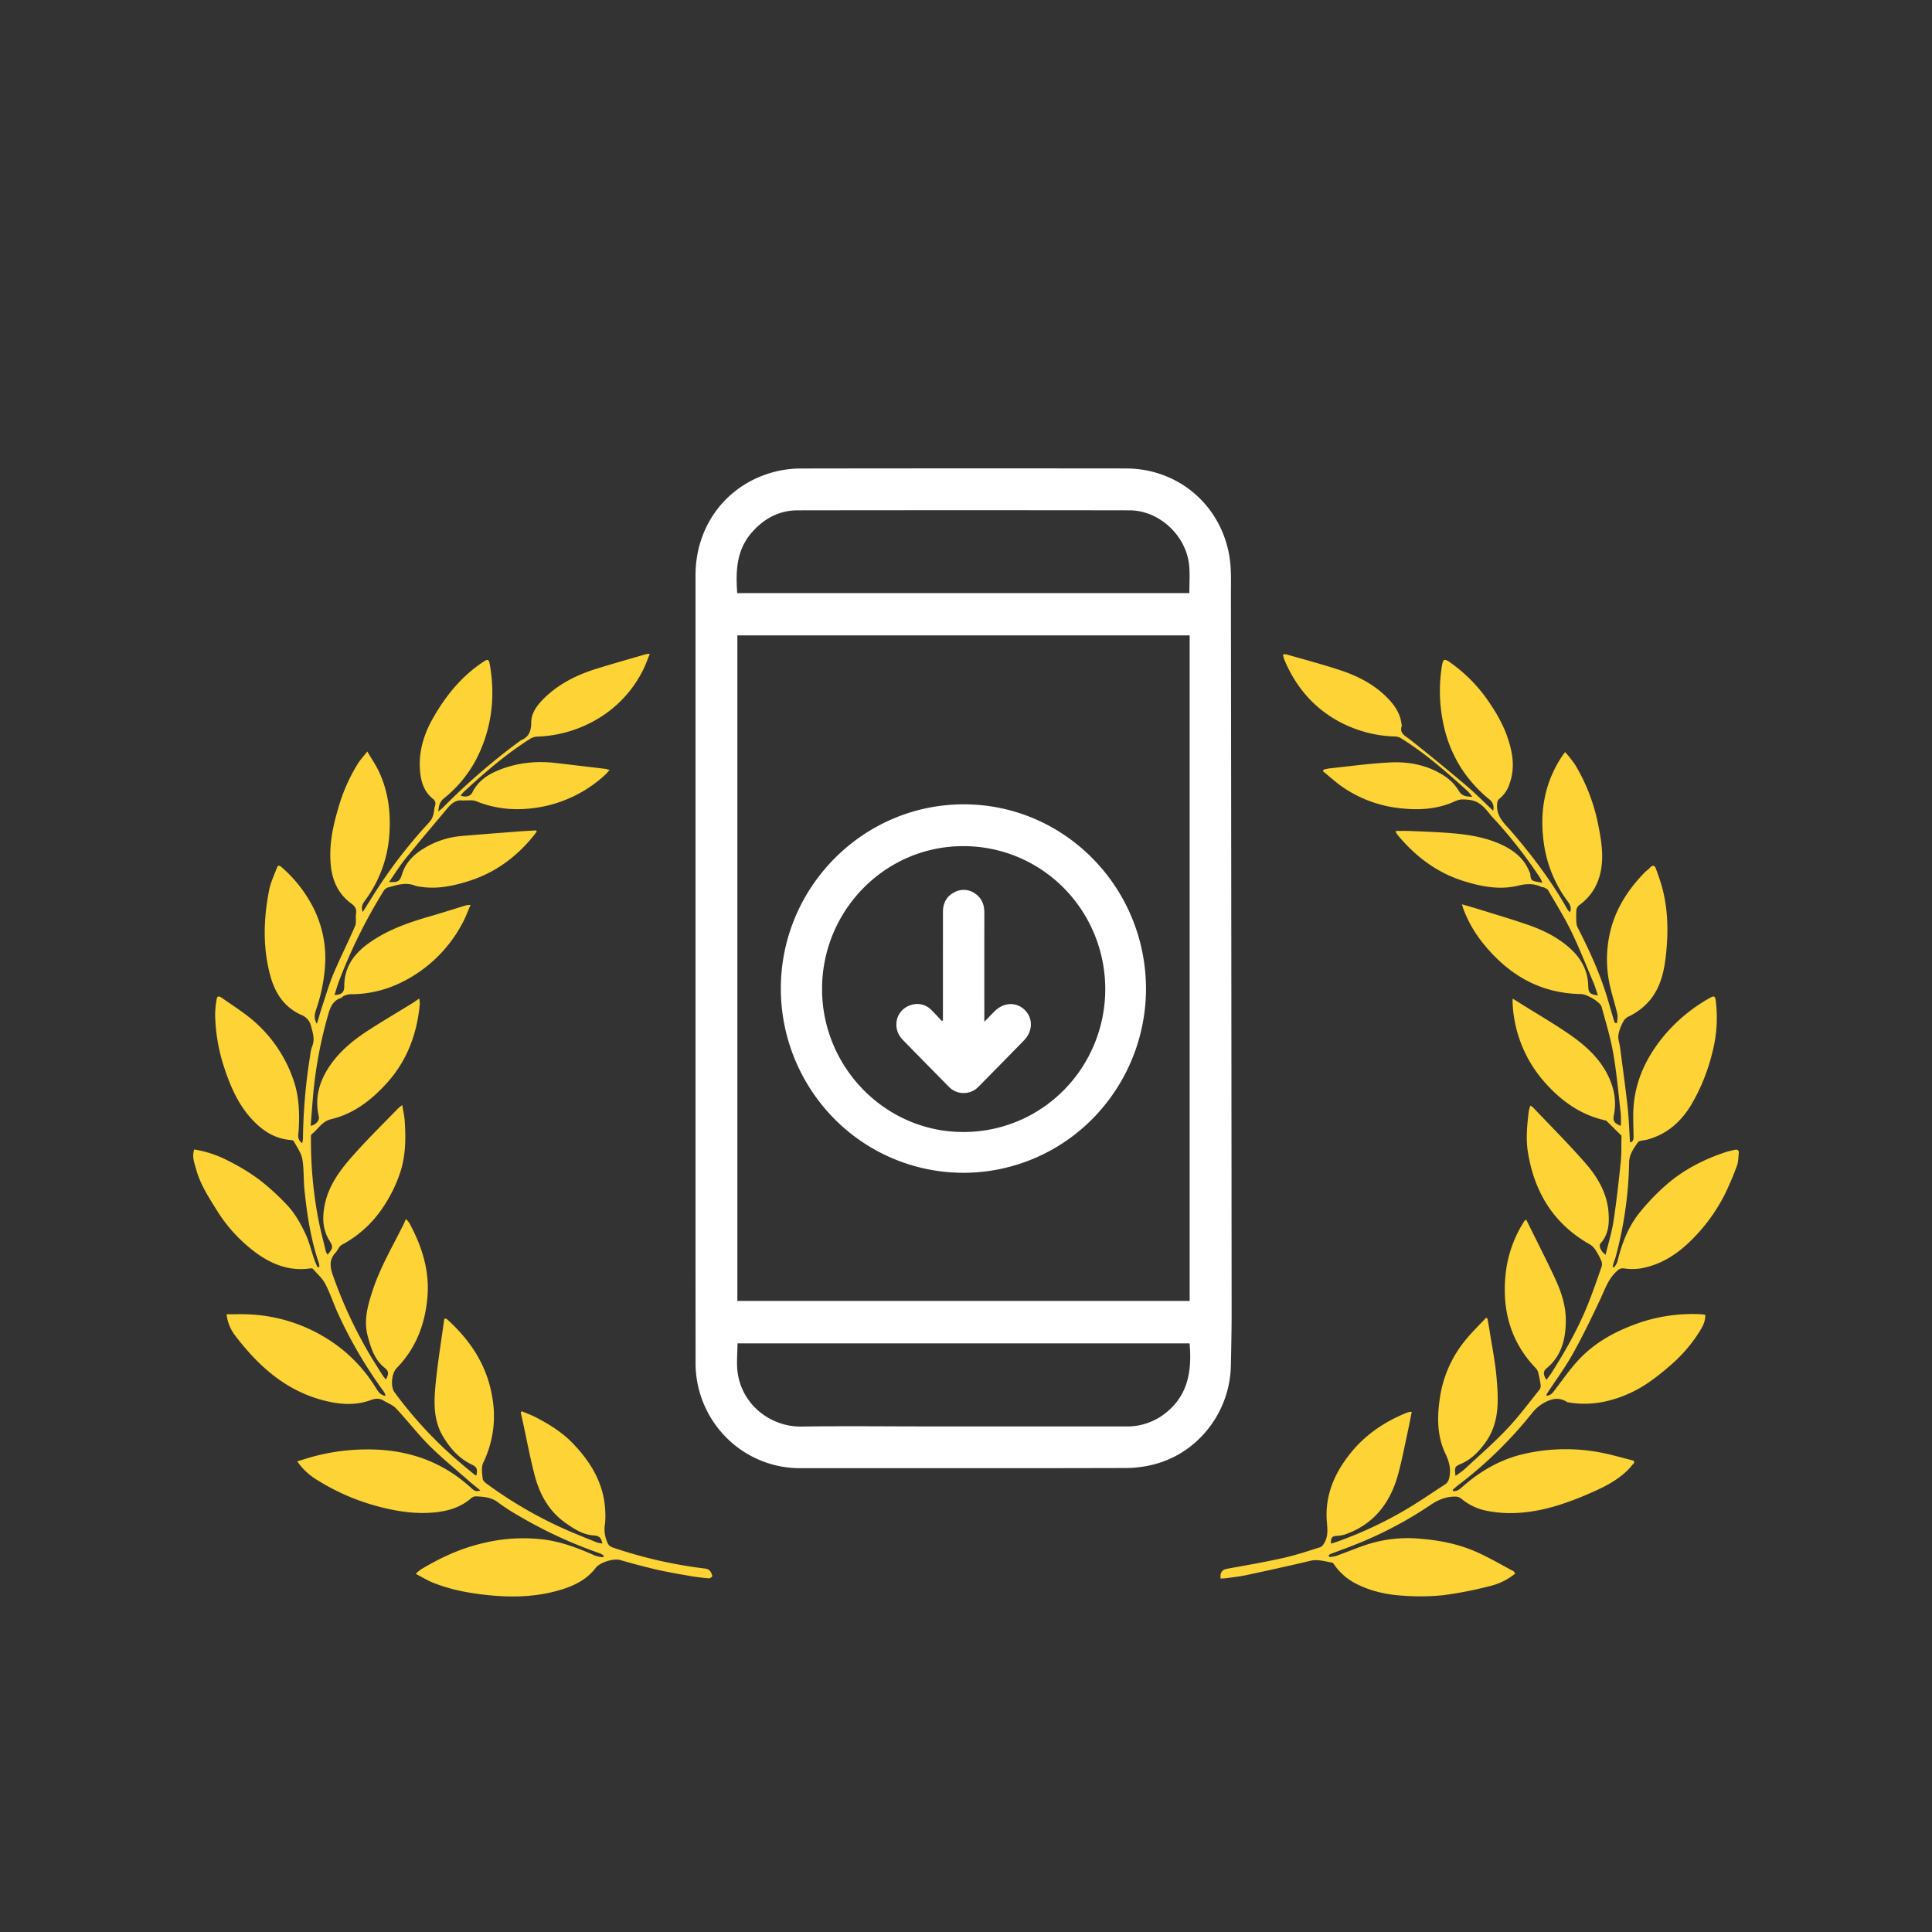 <svg xmlns="http://www.w3.org/2000/svg" width="100" height="100" fill="none" viewBox="0 0 100 100"><rect x="0" y="0" width="100" height="100" fill="#333333" stroke="none"/><path fill="#FDD335" d="M79.216 57.22c.048.033.094.068.139.105.905.956 1.839 1.887 2.705 2.878.633.724 1.123 1.555 1.198 2.56.043.574 0 1.13-.41 1.59-.115.13.004.413.258.592.142-.59.32-1.16.41-1.745.156-1.015.268-2.038.374-3.06.045-.426.026-.86.036-1.29.001-.025.008-.06-.005-.074L83.134 58c-1.287-.273-2.307-.995-3.166-1.965a6.615 6.615 0 0 1-1.678-4.18c-.002-.04.004-.08.008-.168l.519.325c.759.474 1.532.926 2.272 1.427.888.599 1.7 1.286 2.171 2.293.298.634.417 1.29.273 1.988-.063.304.025.422.36.555a5.53 5.53 0 0 0-.002-.62c-.118-1.038-.208-2.08-.385-3.108-.14-.818-.386-1.62-.604-2.423-.032-.12-.158-.226-.264-.309a2.18 2.18 0 0 0-.43-.253.974.974 0 0 0-.376-.11c-2.121-.032-3.763-1-5.071-2.63a6.412 6.412 0 0 1-.995-1.716c-.032-.082-.054-.168-.097-.301.328.096.604.172.877.258.835.26 1.674.508 2.501.792.834.286 1.623.674 2.278 1.286.54.506.864 1.126.882 1.887.01.36.075.433.5.496-.077-.227-.136-.44-.221-.642-.38-.897-.736-1.805-1.16-2.68-.355-.731-.79-1.423-1.198-2.127-.04-.067-.14-.101-.216-.142-.035-.019-.087-.004-.122-.022-.394-.192-.79-.173-1.208-.07-.967.235-1.91.049-2.836-.241-1.356-.424-2.446-1.246-3.358-2.326a1.686 1.686 0 0 1-.118-.163.525.525 0 0 1-.033-.101c.256 0 .5-.009.743.002.667.028 1.335.05 2 .101.952.072 1.9.21 2.77.62.609.288 1.14.706 1.405 1.375.02.037.037.076.048.116.048.375.022.363.631.466a1.91 1.91 0 0 0-.116-.247 24.233 24.233 0 0 0-2.536-3.22c-.046-.048-.082-.106-.125-.158-.436-.53-.7-.684-1.377-.686-.211 0-.425.126-.634.206-.825.313-1.678.347-2.541.253a6.456 6.456 0 0 1-3.001-1.093c-.36-.248-.687-.548-1.028-.825l.03-.082c.097-.028.196-.05.296-.065 1.054-.11 2.106-.26 3.163-.31.988-.048 1.955.147 2.8.702.301.196.554.458.741.766.17.292.383.29.703.313-.072-.1-.15-.195-.234-.285-1.099-.997-2.21-1.978-3.477-2.757a.591.591 0 0 0-.278-.08 6.52 6.52 0 0 1-2.81-.72c-1.377-.716-2.335-1.827-2.935-3.26a2.057 2.057 0 0 1-.07-.264.605.605 0 0 1 .176-.008c.92.265 1.849.51 2.758.809.943.309 1.819.754 2.52 1.492.354.373.626.786.685 1.314.003.025.02.053.014.074-.14.416.18.526.43.724.984.779 1.955 1.574 2.913 2.385.476.402.913.851 1.382 1.293a.533.533 0 0 0-.2-.588 6.991 6.991 0 0 1-1.443-1.602 6.818 6.818 0 0 1-.95-2.397 8.11 8.11 0 0 1-.082-2.74c.082-.577.117-.597.583-.251a7.914 7.914 0 0 1 1.999 2.139c.296.437.547.904.748 1.393.314.839.523 1.708.21 2.61a1.65 1.65 0 0 1-.53.812c-.122.094-.124.199-.13.346-.02.616.407.964.753 1.366 1.08 1.255 2.075 2.573 2.891 4.022.038.054.08.105.127.151.096-.227.01-.397-.103-.551a6.517 6.517 0 0 1-1.212-2.8c-.29-1.73-.04-3.355.97-4.822.018-.026.04-.05.098-.122.184.207.356.425.514.653.59.982 1 2.063 1.213 3.19.126.64.231 1.279.172 1.93-.081.902-.453 1.643-1.202 2.175a.399.399 0 0 0-.118.27c-.012.21-.01.42.005.629.007.09.033.178.075.258.623 1.212 1.185 2.45 1.566 3.764.106.362.212.725.32 1.087.008.027.039.047.059.071l.083-.002c.006-.161.046-.331.01-.483-.124-.532-.299-1.052-.409-1.587a6.165 6.165 0 0 1-.008-2.411c.247-1.295.911-2.352 1.804-3.282.099-.103.22-.183.317-.287.14-.15.24-.098.297.06.12.331.239.664.33 1.003.297 1.114.314 2.25.197 3.387-.087.852-.254 1.681-.806 2.38-.321.39-.726.7-1.184.907a.605.605 0 0 0-.246.279 2.198 2.198 0 0 0-.235.657c-.024.208.061.428.09.644.132 1.018.275 2.036.387 3.057.067.61.086 1.226.127 1.853.176-.033.183-.174.182-.316-.003-.473-.033-.947-.007-1.417.08-1.446.673-2.68 1.577-3.778a8.53 8.53 0 0 1 2.39-1.971c.201-.115.263-.095.294.14a7.09 7.09 0 0 1-.187 2.734 9.948 9.948 0 0 1-1.063 2.633c-.543.912-1.28 1.563-2.314 1.837-.162.042-.396.037-.47.144-.213.309-.443.612-.448 1.04a20.14 20.14 0 0 1-.707 4.918c-.022.08-.058.157-.083.237-.024.078-.042.157-.063.236l.063.04c.072-.082.131-.175.175-.277.22-.91.54-1.783 1.119-2.517.417-.525.88-1.01 1.382-1.453.906-.802 1.967-1.346 3.11-1.725.15-.05.307-.08.462-.118.149-.036.233.022.216.18-.023.217-.02.448-.096.647a15.167 15.167 0 0 1-.662 1.548 9.096 9.096 0 0 1-1.696 2.3c-.743.739-1.59 1.283-2.63 1.463-.282.042-.567.042-.848 0a.4.4 0 0 0-.366.13c-.455.397-.627.953-.874 1.475-.448.948-.903 1.896-1.415 2.81-.4.715-.891 1.38-1.34 2.067a.43.43 0 0 0-.03.107c.251-.013.35-.187.472-.346.382-.499.743-1.019 1.167-1.48.89-.968 2.02-1.559 3.245-1.975a8.542 8.542 0 0 1 3.138-.415c.064.003.127.015.199.023.019.34-.132.605-.288.86a7.661 7.661 0 0 1-1.542 1.784c-.633.55-1.296 1.064-2.065 1.413-1.026.467-2.092.674-3.216.474-.008-.001-.018 0-.025-.004-.499-.325-.955-.138-1.385.142-.183.13-.345.29-.48.47-1.1 1.37-2.361 2.6-3.756 3.66-.106.081-.205.17-.305.258-.008.007 0 .032 0 .065.21.038.351-.09.493-.215.94-.828 2-1.438 3.223-1.71a9.605 9.605 0 0 1 4.006-.05c.55.11 1.091.27 1.637.408l.032.104c-.129.144-.248.298-.387.43-.525.496-1.158.823-1.808 1.106-.57.256-1.153.48-1.747.669-1.201.366-2.43.535-3.68.287a2.877 2.877 0 0 1-1.345-.641.478.478 0 0 0-.288-.097c-.489-.004-.904.167-1.318.45a20.28 20.28 0 0 1-3.966 2.073c-.386.153-.778.293-1.167.441a.643.643 0 0 0-.117.077l.038.086c.123-.008.244-.028.364-.06.51-.182 1.01-.392 1.524-.565a6.866 6.866 0 0 1 2.74-.327c1.007.077 1.99.26 2.917.66.679.292 1.32.675 1.976 1.02.038.02.061.072.104.125a3.235 3.235 0 0 1-1.323.654c-.79.205-1.592.362-2.4.47-.699.07-1.402.079-2.103.025-.877-.054-1.732-.246-2.519-.675a3.04 3.04 0 0 1-1.003-.896c-.039-.053-.083-.132-.133-.14-.372-.06-.732-.188-1.126-.094-1.094.26-2.193.5-3.292.737-.342.074-.692.111-1.04.16-.104.015-.21.015-.314.022-.04-.321.084-.461.349-.51.968-.173 1.938-.343 2.897-.557.649-.146 1.283-.357 1.918-.558.094-.03.172-.158.226-.258.18-.332.14-.69.11-1.051-.111-1.358.39-2.513 1.213-3.542.772-.965 1.763-1.636 2.898-2.097.062-.024.126-.044.191-.059.03 0 .06.005.09.014-.068.338-.13.672-.202 1.004-.162.739-.301 1.484-.5 2.212-.407 1.494-1.263 2.604-2.76 3.123a1.618 1.618 0 0 1-.417.068c-.249.018-.31.087-.296.406.13-.043.252-.081.373-.125a20.513 20.513 0 0 0 3.85-1.852c.561-.347 1.105-.723 1.66-1.079.163-.104.215-.235.25-.428.074-.43-.031-.792-.214-1.177-.461-.974-.432-2.002-.26-3.043a6.065 6.065 0 0 1 1.33-2.872c.32-.393.688-.745 1.034-1.117l.073.039c.038.218.08.436.114.656.123.79.284 1.578.354 2.373.101 1.162.172 2.335-.557 3.364-.34.48-.735.892-1.284 1.13-.33.143-.335.172-.28.626.183-.138.355-.244.5-.38.73-.68 1.486-1.336 2.171-2.06.604-.637 1.13-1.35 1.682-2.036a.37.37 0 0 0 .05-.256 5.843 5.843 0 0 0-.13-.643.5.5 0 0 0-.124-.21c-1.316-1.37-1.753-3.033-1.554-4.885a6.223 6.223 0 0 1 .921-2.649c.022-.036.044-.072.07-.105.009-.012.028-.016.075-.04l.17.343c.426.866.865 1.726 1.276 2.6.328.694.592 1.429.6 2.199.01.97-.192 1.897-1.004 2.558-.17.138-.17.33.002.59.086-.117.175-.226.25-.343.71-1.113 1.362-2.258 1.863-3.484.276-.677.512-1.371.753-2.062a.462.462 0 0 0-.04-.304 3.648 3.648 0 0 0-.3-.55.886.886 0 0 0-.283-.27c-1.85-1.047-2.855-2.665-3.198-4.748-.12-.728-.043-1.446.044-2.166.02-.093.048-.185.084-.273ZM24.662 76.36c.064-.341.015-.43-.255-.56-.65-.312-1.102-.83-1.47-1.438-.472-.779-.483-1.652-.41-2.505.102-1.19.303-2.37.463-3.554.002-.015.018-.028.038-.055.031.009.078.008.104.03 1.238 1.114 2.106 2.433 2.363 4.134a5.5 5.5 0 0 1-.48 3.292c-.112.234-.061.563-.03.842.012.11.162.222.273.3 1.332.973 2.769 1.79 4.283 2.437.446.186.894.369 1.343.548.095.029.192.05.291.062-.048-.291-.161-.402-.435-.418-.56-.032-1.023-.335-1.469-.649-.85-.598-1.33-1.46-1.59-2.44-.244-.926-.417-1.871-.622-2.808l-.107-.478.06-.053c.24.103.487.19.718.31.692.36 1.352.764 1.903 1.333 1 1.033 1.689 2.21 1.701 3.702.007.177-.002.353-.027.527-.047.336.009.679.16.982.053.09.136.16.235.192 1.558.532 3.166.9 4.8 1.096.243.029.313.196.37.382.007.024-.114.13-.17.125a10.608 10.608 0 0 1-.944-.117c-.59-.103-1.183-.202-1.768-.335a38.111 38.111 0 0 1-1.889-.497c-.345-.098-1.056.124-1.272.41-.405.535-.963.848-1.581 1.058-1.3.44-2.638.488-3.987.349-.982-.102-1.952-.28-2.873-.655-.282-.115-.545-.279-.868-.447.08-.082.168-.157.26-.225 1.013-.611 2.074-1.101 3.234-1.367a8.806 8.806 0 0 1 3.181-.179c.917.125 1.77.457 2.611.83.135.043.273.07.414.082l.032-.085a1.139 1.139 0 0 0-.195-.114 23.283 23.283 0 0 1-4.26-1.978 9.271 9.271 0 0 1-1.009-.656c-.359-.28-.769-.302-1.184-.32a.453.453 0 0 0-.258.132c-.492.414-1.072.603-1.694.682-1.028.131-2.03-.02-3.025-.276a11.454 11.454 0 0 1-3.163-1.354 3.381 3.381 0 0 1-1.08-.995c.375-.11.704-.222 1.04-.303a10.871 10.871 0 0 1 3.131-.302c1.836.095 3.45.719 4.818 1.969.125.114.253.245.49.14-.212-.174-.405-.324-.589-.486-.69-.61-1.407-1.192-2.059-1.841-.604-.603-1.125-1.289-1.709-1.913-.168-.18-.43-.273-.648-.406-.222-.136-.427-.117-.679-.025-.77.282-1.56.227-2.343.035-1.985-.486-3.42-1.755-4.631-3.335a2.206 2.206 0 0 1-.477-1.144c.375 0 .747-.015 1.117.002a8.29 8.29 0 0 1 5.005 1.928 7.926 7.926 0 0 1 1.598 1.865c.116.18.216.386.508.426a.734.734 0 0 0-.066-.185 23.117 23.117 0 0 1-2.341-3.962c-.257-.538-.436-1.115-.71-1.644-.153-.296-.425-.53-.65-.786-.024-.028-.095-.025-.142-.018-1 .144-1.877-.17-2.686-.73a7.944 7.944 0 0 1-2.192-2.365c-.397-.634-.8-1.267-1.006-1.998-.13-.462-.225-.683-.113-1.065a5.753 5.753 0 0 1 1.76.584c.562.277 1.098.603 1.603.974.489.379.948.794 1.375 1.243.446.45.756 1.001 1.028 1.576.262.555.347 1.182.629 1.728l.081-.027a.626.626 0 0 0-.01-.165c-.429-1.244-.624-2.534-.758-3.835-.055-.528-.018-1.07-.112-1.588-.058-.322-.28-.614-.437-.915-.02-.038-.1-.058-.154-.062-.892-.07-1.56-.546-2.127-1.2-.643-.743-1.02-1.631-1.323-2.554a9.242 9.242 0 0 1-.47-2.75 5.17 5.17 0 0 1 .077-.779c.03-.22.173-.147.275-.075.546.385 1.116.742 1.622 1.175a7.048 7.048 0 0 1 2.08 3.073c.293.839.324 1.717.27 2.6-.015.225-.1.472.182.672.019-.075.032-.152.04-.23.017-1.435.14-2.866.369-4.282.014-.168.049-.334.104-.493.156-.363.04-.697-.052-1.043a.815.815 0 0 0-.503-.59c-.858-.382-1.346-1.09-1.596-1.988-.414-1.489-.365-2.986-.072-4.48.077-.393.26-.764.4-1.143.068-.188.166-.105.263-.02a6.837 6.837 0 0 1 1.425 1.72 5.77 5.77 0 0 1 .814 3.213 8.655 8.655 0 0 1-.455 2.372c-.085.25-.156.49.023.785.107-.35.196-.666.3-.978.183-.55.346-1.108.57-1.64.35-.827.759-1.628 1.113-2.454.077-.178.01-.414.044-.618.041-.25-.049-.391-.25-.538-.662-.485-.978-1.171-1.057-1.981-.098-1.01.097-1.976.384-2.936a8.93 8.93 0 0 1 1.03-2.34c.126-.194.284-.366.477-.61.228.392.452.714.614 1.066.5 1.082.621 2.234.513 3.41a6.458 6.458 0 0 1-1.254 3.25c-.116.16-.212.318-.11.581.188-.298.354-.561.518-.825a25.608 25.608 0 0 1 2.563-3.421c.15-.17.312-.33.45-.51a.894.894 0 0 0 .131-.316c.036-.138.033-.288.078-.421a.307.307 0 0 0-.119-.374c-.427-.346-.591-.826-.647-1.35-.108-1.02.173-1.96.67-2.83.627-1.097 1.402-2.072 2.45-2.8.423-.294.435-.292.513.215.256 1.648.034 3.228-.723 4.712a6.436 6.436 0 0 1-1.69 2.046c-.206.17-.256.372-.284.675.114-.097.191-.152.257-.22a32.994 32.994 0 0 1 3.931-3.402.426.426 0 0 1 .08-.06c.419-.173.542-.468.544-.935.003-.506.333-.924.695-1.274.776-.752 1.72-1.205 2.735-1.517.838-.257 1.68-.495 2.521-.74.062-.009.124-.013.186-.013-.133.32-.23.61-.37.876a6.088 6.088 0 0 1-2.216 2.42 6.547 6.547 0 0 1-3.27.988.776.776 0 0 0-.366.132c-1.242.785-2.347 1.748-3.425 2.744a1.603 1.603 0 0 0-.142.175c.26.101.503.04.6-.157.26-.526.692-.86 1.206-1.09 1.01-.45 2.07-.566 3.16-.436l2.536.301c.07.015.137.035.203.06-.09.098-.149.175-.22.24a6.68 6.68 0 0 1-3.242 1.655c-1.168.226-2.323.177-3.445-.283-.17-.07-.383-.033-.576-.044-.024-.001-.05.018-.073.014-.46-.083-.7.235-.947.53-.69.823-1.386 1.64-2.06 2.476-.302.376-.558.79-.849 1.206.457.032.56-.035.669-.396.188-.618.618-1.033 1.146-1.351a4.424 4.424 0 0 1 1.913-.63c.971-.084 1.944-.158 2.916-.233.322-.025.643-.04.965-.06l.038.062c-.083.107-.164.216-.25.32-.876 1.047-1.946 1.817-3.24 2.23-.806.257-1.634.437-2.492.311a1.382 1.382 0 0 1-.318-.063c-.494-.198-.962-.023-1.43.102a.44.44 0 0 0-.212.196 27.066 27.066 0 0 0-2.278 4.595c-.095.247-.166.503-.251.763.357.004.508-.137.506-.455-.004-.934.458-1.617 1.167-2.149.973-.728 2.097-1.126 3.248-1.458.632-.181 1.258-.384 1.887-.575.077-.013.155-.02.233-.02-.144.33-.25.627-.397.903a7.088 7.088 0 0 1-3.141 3.085 5.897 5.897 0 0 1-2.7.634.979.979 0 0 0-.329.092c-.052.02-.089.085-.142.102-.462.15-.57.544-.686.956a22.104 22.104 0 0 0-.75 4.045c-.047.535-.087 1.07-.13 1.616.281-.057.467-.285.421-.483-.202-.873-.016-1.678.44-2.423.543-.887 1.327-1.528 2.186-2.078.725-.464 1.466-.902 2.199-1.353.112-.07.219-.148.372-.252.019.094.03.19.031.286-.143 1.544-.657 2.93-1.708 4.092-.798.883-1.718 1.59-2.883 1.868-.486.116-.67.524-1.008.777-.04.031-.035.139-.036.21-.007 1.35.11 2.699.352 4.026.111.622.279 1.233.424 1.847.022.053.051.102.087.147.297-.343.287-.41.077-.754-.313-.513-.35-1.077-.256-1.661.182-1.148.863-2.014 1.6-2.833.718-.8 1.486-1.553 2.233-2.324a2.5 2.5 0 0 1 .21-.167c.049.302.108.546.125.793.06.878.06 1.756-.203 2.608a7.373 7.373 0 0 1-1.051 2.083 5.864 5.864 0 0 1-2.006 1.753c-.137.076-.2.276-.316.4-.366.389-.277.801-.114 1.245a23.085 23.085 0 0 0 1.96 4.165c.193.315.39.628.588.94.048.075.108.141.17.22.167-.321.15-.433-.082-.622-.513-.418-.692-1.016-.857-1.62-.222-.817-.002-1.591.248-2.355.39-1.197 1.03-2.28 1.587-3.4.043-.088.08-.18.14-.31.063.059.121.125.172.196.647 1.189 1.056 2.446.944 3.819-.115 1.408-.59 2.672-1.594 3.699-.27.275-.325.961-.115 1.246a21.387 21.387 0 0 0 3.405 3.656c.255.217.515.429.773.641.01.009.032.003.067.005Z"/><g fill="#fff" clip-path="url(#clip0_1322_67699)"><path d="M36 50.124V29.782c0-2.656 1.699-4.82 4.261-5.402.39-.087.79-.13 1.189-.13 5.61-.008 11.219-.009 16.828-.003 2.678.003 4.892 1.857 5.35 4.517.118.681.083 1.393.084 2.09.016 12.364.028 24.728.037 37.092 0 .918-.02 1.835-.04 2.752-.05 2.361-1.645 4.458-3.898 5.077a5.889 5.889 0 0 1-1.525.209c-5.618.014-11.236.017-16.854.008a5.365 5.365 0 0 1-3.535-1.302 5.466 5.466 0 0 1-1.894-4.25c-.004-6.772-.005-13.544-.003-20.316Zm2.166-17.236v34.447h23.41V32.888h-23.41Zm23.406 36.645h-23.4c0 .518-.06 1.03.01 1.522.236 1.664 1.707 2.81 3.317 2.784 2.133-.034 4.267-.008 6.4-.008 3.459 0 6.917 0 10.375.002a3.19 3.19 0 0 0 1.943-.608c1.26-.92 1.489-2.23 1.355-3.692ZM38.158 30.699H61.56c0-.476.033-.94-.006-1.397-.133-1.563-1.54-2.884-3.09-2.887-5.726-.009-11.453-.008-17.178 0-.971.002-1.763.435-2.395 1.172-.775.904-.815 1.985-.732 3.112Z"/><path d="M40.416 51.195c-.015-5.25 4.237-9.552 9.45-9.563 5.208-.011 9.442 4.267 9.451 9.55a9.595 9.595 0 0 1-2.774 6.732 9.403 9.403 0 0 1-6.67 2.79 9.403 9.403 0 0 1-6.674-2.78 9.594 9.594 0 0 1-2.783-6.729Zm9.46 7.397c.965 0 1.92-.19 2.812-.564a7.32 7.32 0 0 0 2.382-1.61 7.402 7.402 0 0 0 1.588-2.411 7.463 7.463 0 0 0-.023-5.679 7.401 7.401 0 0 0-1.606-2.398 7.317 7.317 0 0 0-2.395-1.591 7.262 7.262 0 0 0-2.816-.542c-4.02.015-7.284 3.348-7.268 7.422.017 4.066 3.316 7.387 7.326 7.373Z"/><path d="M48.806 52.815v-.265l.001-5.357c.001-.447.186-.803.59-1.008a1.007 1.007 0 0 1 1.087.075c.339.234.465.577.465.98-.001 1.77-.002 3.538 0 5.306v.343c.21-.216.368-.384.531-.546.47-.47 1.127-.496 1.562-.066.436.432.422 1.1-.042 1.575-.778.797-1.559 1.592-2.342 2.385a1.07 1.07 0 0 1-.779.34 1.062 1.062 0 0 1-.78-.34c-.793-.805-1.589-1.61-2.376-2.42-.578-.596-.359-1.545.412-1.792a1.016 1.016 0 0 1 1.083.263c.182.18.354.37.53.556l.058-.029Z"/></g><defs><clipPath id="clip0_1322_67699"><path fill="#fff" d="M36 24.242h27.749v51.751H36z"/></clipPath></defs></svg>